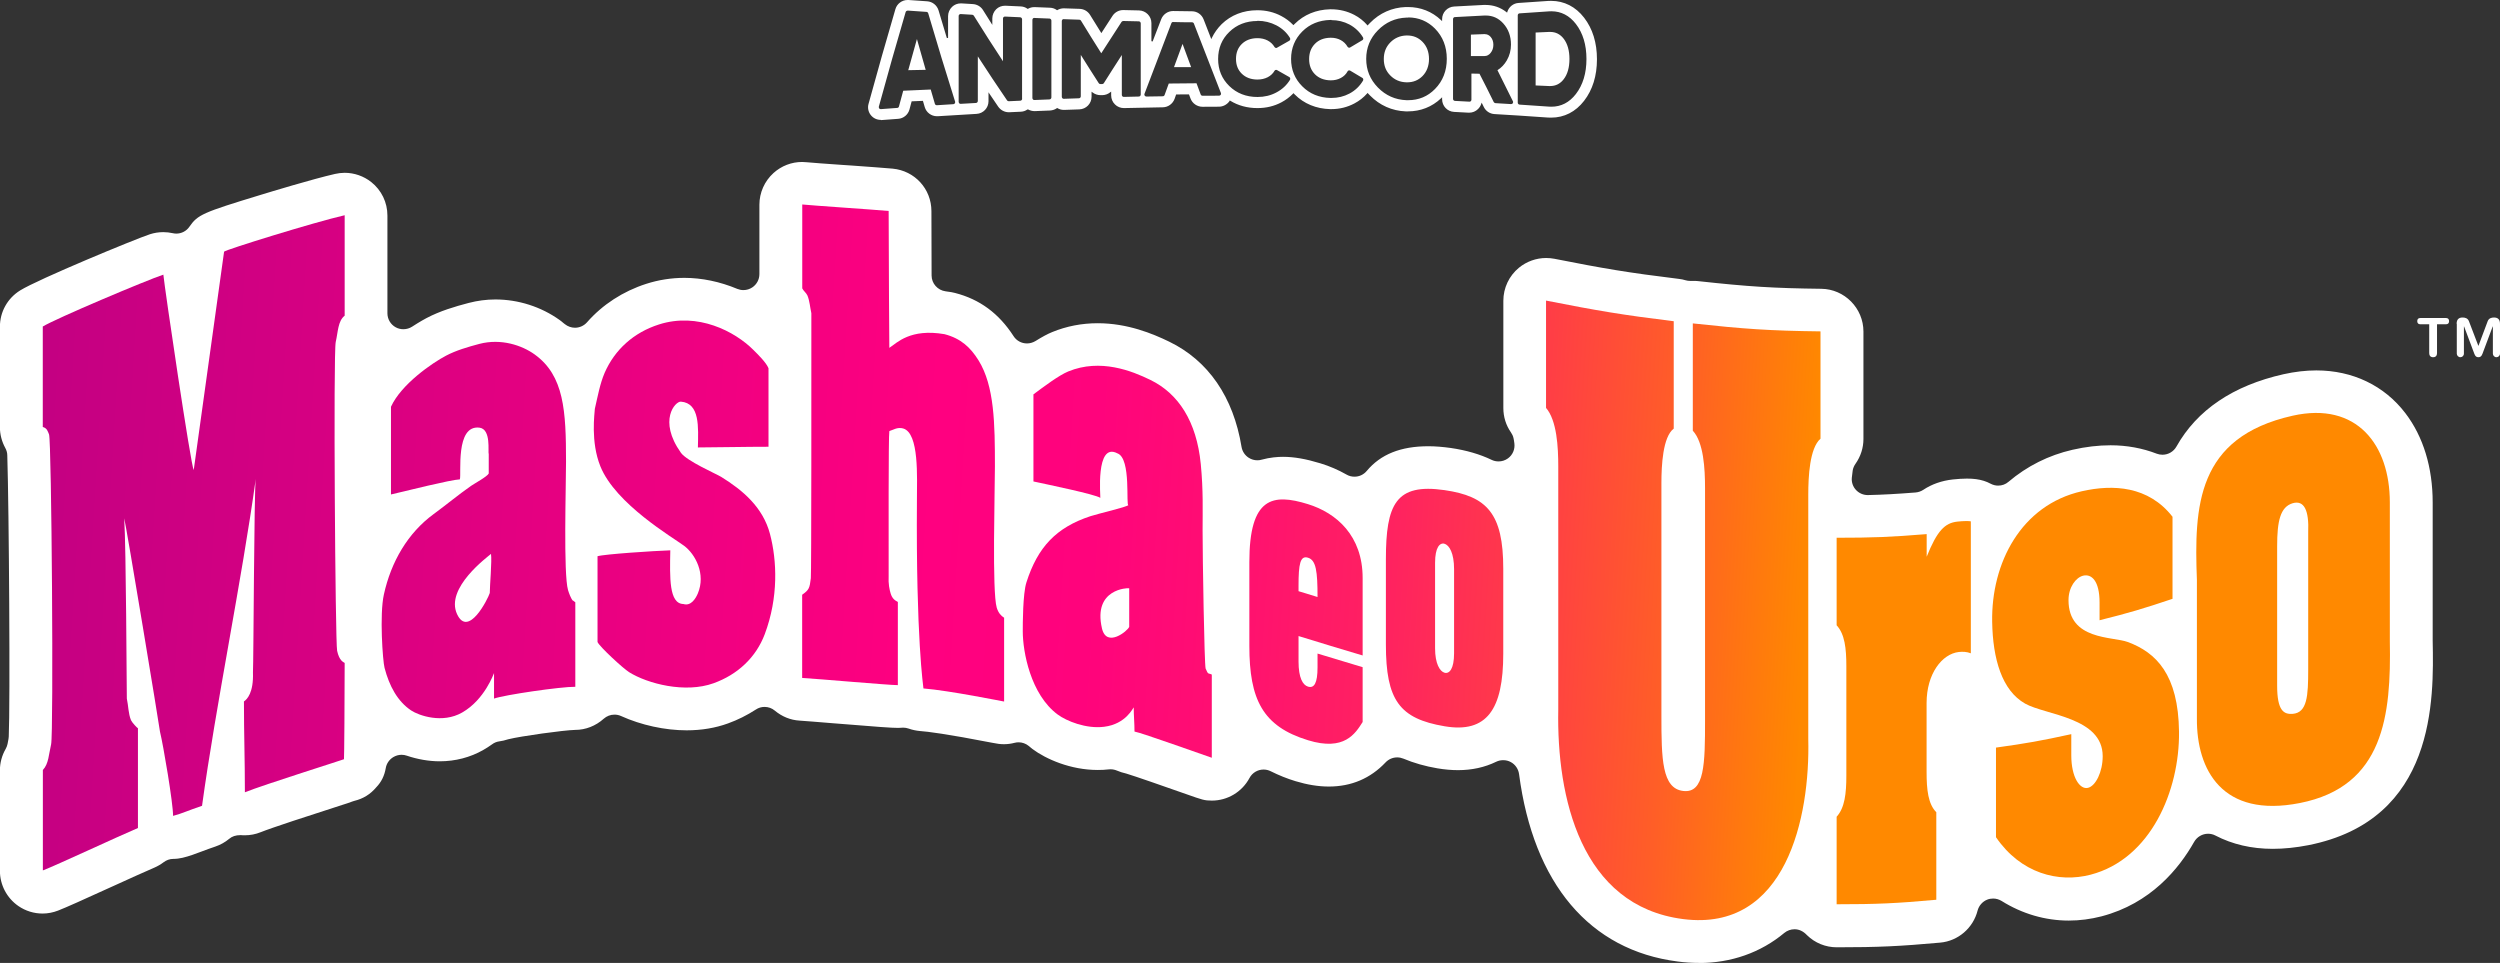 <?xml version="1.0" encoding="UTF-8"?>
<svg id="_Слой_2" data-name="Слой 2" xmlns="http://www.w3.org/2000/svg" xmlns:xlink="http://www.w3.org/1999/xlink" viewBox="0 0 288.19 111">
  <rect x="0" y="0" width="288.19" height="111" fill="#333333" stroke="none"/>
  <defs>
    <style>
      .cls-1 {
        fill: url(#linear-gradient);
      }

      .cls-2, .cls-3 {
        fill: #fff;
      }

      .cls-4 {
        fill: url(#linear-gradient-11);
      }

      .cls-4, .cls-5, .cls-3, .cls-6, .cls-7, .cls-8 {
        fill-rule: evenodd;
      }

      .cls-5 {
        fill: url(#linear-gradient-10);
      }

      .cls-9 {
        fill: url(#linear-gradient-3);
      }

      .cls-10 {
        fill: url(#linear-gradient-4);
      }

      .cls-11 {
        fill: url(#linear-gradient-2);
      }

      .cls-12 {
        fill: url(#linear-gradient-6);
      }

      .cls-13 {
        fill: url(#linear-gradient-5);
      }

      .cls-6 {
        fill: url(#linear-gradient-8);
      }

      .cls-7 {
        fill: url(#linear-gradient-9);
      }

      .cls-8 {
        fill: url(#linear-gradient-7);
      }
    </style>
    <linearGradient id="linear-gradient" x1="207.95" y1="75.2" x2="-21.54" y2="61.04" gradientUnits="userSpaceOnUse">
      <stop offset="0" stop-color="#ff8900"/>
      <stop offset="0" stop-color="#f80"/>
      <stop offset=".07" stop-color="#ff5e27"/>
      <stop offset=".14" stop-color="#ff3c47"/>
      <stop offset=".21" stop-color="#ff2260"/>
      <stop offset=".29" stop-color="#ff0f71"/>
      <stop offset=".36" stop-color="#ff037c"/>
      <stop offset=".44" stop-color="#ff0080"/>
      <stop offset="1" stop-color="#b50083"/>
    </linearGradient>
    <linearGradient id="linear-gradient-2" x1="208.11" y1="72.67" x2="-21.39" y2="58.52" xlink:href="#linear-gradient"/>
    <linearGradient id="linear-gradient-3" x1="208.17" y1="71.67" x2="-21.32" y2="57.52" xlink:href="#linear-gradient"/>
    <linearGradient id="linear-gradient-4" x1="207.57" y1="81.44" x2="-21.93" y2="67.28" xlink:href="#linear-gradient"/>
    <linearGradient id="linear-gradient-5" x1="207.86" y1="76.66" x2="-21.63" y2="62.5" xlink:href="#linear-gradient"/>
    <linearGradient id="linear-gradient-6" x1="208.47" y1="66.8" x2="-21.02" y2="52.65" xlink:href="#linear-gradient"/>
    <linearGradient id="linear-gradient-7" x1="208.97" y1="58.68" x2="-20.52" y2="44.53" xlink:href="#linear-gradient"/>
    <linearGradient id="linear-gradient-8" x1="208.51" y1="66.07" x2="-20.98" y2="51.92" xlink:href="#linear-gradient"/>
    <linearGradient id="linear-gradient-9" x1="208.23" y1="70.63" x2="-21.26" y2="56.47" xlink:href="#linear-gradient"/>
    <linearGradient id="linear-gradient-10" x1="208.31" y1="69.38" x2="-21.18" y2="55.23" xlink:href="#linear-gradient"/>
    <linearGradient id="linear-gradient-11" x1="208.02" y1="74.03" x2="-21.47" y2="59.88" xlink:href="#linear-gradient"/>
  </defs>
  <g id="Layer_1" data-name="Layer 1">
    <g>
      <g>
        <path class="cls-2" d="M104.7,8.09c.77-.01,1.24-.02,2.01-.04-.34-1.17-.67-2.36-1.01-3.55-.34,1.2-.68,2.4-1,3.59Z"/>
        <path class="cls-2" d="M135.33,7.74c.76,0,1.22,0,1.98,0-.39-1.04-.62-1.68-.99-2.68-.37,1-.6,1.63-.99,2.69Z"/>
        <path class="cls-2" d="M162.21,4.09s-.05,0-.08,0c-.73,.02-1.36,.29-1.86,.8-.5,.51-.75,1.14-.75,1.91s.24,1.39,.75,1.9c.5,.51,1.12,.77,1.86,.79,.03,0,.05,0,.08,0,.71,0,1.29-.24,1.77-.72,.49-.5,.75-1.17,.75-1.97s-.25-1.47-.75-1.98c-.48-.49-1.06-.73-1.77-.73Z"/>
        <path class="cls-2" d="M178.69,3.68s-.07,0-.11,0c-.63,.03-.97,.04-1.56,.07v6.1c.59,.02,.93,.04,1.56,.07,.04,0,.07,0,.11,0,.65,0,1.16-.26,1.57-.79,.44-.57,.66-1.36,.66-2.33s-.22-1.75-.66-2.33c-.41-.53-.92-.79-1.57-.79Z"/>
        <path class="cls-2" d="M171.17,3.93h-.03c-.64,.02-.98,.04-1.58,.06v2.47h1.58c.27,0,.5-.12,.7-.37,.2-.25,.31-.56,.31-.92s-.1-.66-.3-.9c-.19-.22-.41-.33-.66-.33Z"/>
        <path class="cls-2" d="M101.53,13.82c-.44,0-.85-.19-1.13-.53-.3-.36-.41-.86-.28-1.31,1.01-3.7,2.06-7.38,3.1-10.93,.18-.62,.76-1.05,1.4-1.05,.02,0,.05,0,.08,0h.03c.86,.06,1.29,.09,2.15,.15,.61,.04,1.13,.46,1.31,1.04,.32,1.07,.64,2.15,.96,3.2l.14-.02V1.86c0-.4,.17-.79,.46-1.07,.27-.26,.62-.4,1-.4,.03,0,.06,0,.08,0,.53,.03,.8,.05,1.32,.08,.47,.03,.91,.28,1.16,.68,.32,.51,.64,1.02,.95,1.51l.13,.21v-.75c0-.4,.17-.78,.45-1.06,.27-.26,.63-.4,1.01-.4,.02,0,.05,0,.07,0,.7,.03,1.04,.05,1.74,.08,.28,.01,.54,.1,.77,.26l.04,.03,.04-.02c.22-.13,.47-.19,.73-.19,.02,0,.06,0,.06,0,.69,.03,1.04,.04,1.74,.07,.28,.01,.55,.1,.77,.26l.04,.03,.04-.02c.22-.13,.47-.2,.73-.2,.01,0,.03,0,.04,0,.73,.03,1.08,.04,1.8,.06,.5,.02,.94,.28,1.2,.7,.4,.65,.81,1.32,1.24,2l.06,.1,.06-.1c.41-.64,.83-1.28,1.23-1.9,.27-.41,.73-.66,1.22-.66h.04c.72,.02,1.07,.03,1.79,.04,.79,.02,1.43,.67,1.43,1.46v2.09l.14,.03c.32-.85,.65-1.71,.99-2.57,.22-.56,.76-.94,1.37-.94h.02c.86,.01,1.29,.02,2.15,.03,.6,0,1.13,.37,1.35,.94,.27,.69,.54,1.39,.82,2.11l.06,.16,.07-.15c.28-.58,.66-1.11,1.13-1.58,1.07-1.04,2.49-1.6,4.1-1.6h.03c.98,0,1.9,.22,2.73,.66,.52,.27,.97,.61,1.36,1.01l.05,.05,.05-.05s.06-.06,.09-.09c1.07-1.07,2.48-1.65,4.08-1.69,.05,0,.1,0,.14,0,.95,0,1.84,.22,2.65,.64,.58,.3,1.08,.7,1.49,1.17l.05,.06,.05-.06c.07-.08,.15-.17,.23-.24,1.11-1.14,2.53-1.77,4.11-1.83,.09,0,.17,0,.26,0,1.46,0,2.78,.52,3.82,1.51l.12,.12v-.23c0-.78,.61-1.42,1.39-1.46,1.38-.07,2.05-.1,3.39-.18,.08,0,.16,0,.24,0,.89,0,1.7,.28,2.39,.82l.08,.07,.03-.1c.18-.57,.7-.99,1.3-1.02,1.35-.09,2.01-.13,3.37-.23,.13,0,.25-.01,.38-.01,1.5,0,2.82,.67,3.8,1.94s1.48,2.88,1.48,4.79-.5,3.52-1.48,4.79c-.98,1.27-2.29,1.94-3.8,1.94-.12,0-.25,0-.38-.01-1.34-.1-2-.14-3.37-.23-.16-.01-2.07-.13-2.79-.17-.52-.03-.99-.34-1.22-.81l-.25-.51-.06,.17c-.07,.22-.2,.41-.36,.57-.27,.27-.63,.42-1.02,.42-.02,0-.05,0-.07,0-.67-.04-1.01-.05-1.67-.09-.78-.04-1.38-.68-1.38-1.46v-.23l-.12,.12c-1.04,.99-2.36,1.51-3.82,1.51-.09,0-.17,0-.26,0-1.58-.06-3-.7-4.11-1.83-.08-.08-.15-.16-.23-.24l-.05-.06-.05,.06c-.41,.47-.91,.86-1.48,1.16-.81,.43-1.7,.65-2.65,.65-.05,0-.1,0-.14,0-1.6-.04-3.02-.62-4.09-1.7-.03-.03-.06-.06-.08-.09l-.05-.05-.05,.05c-.39,.4-.84,.74-1.35,1.01-.83,.44-1.75,.66-2.74,.66h-.03c-1.16,0-2.21-.29-3.11-.84l-.06-.04-.04,.06v.02c-.29,.4-.74,.64-1.22,.64-.76,0-1.13,0-1.89,.01-.61,0-1.17-.38-1.38-.95l-.18-.48h-.05c-.48,0-.9,0-1.38,.01h-.05s-.18,.51-.18,.51c-.21,.57-.75,.96-1.35,.97-.75,.01-3.77,.07-4.46,.09h-.04c-.38,0-.75-.15-1.02-.42-.28-.27-.44-.65-.44-1.05v-.43l-.12,.09c-.25,.2-.56,.31-.88,.32h0s-.03,0-.07,0h-.16c-.33,0-.65-.11-.91-.31l-.12-.09v.58c0,.79-.62,1.43-1.41,1.46-.7,.02-1.04,.04-1.74,.06-.02,0-.04,0-.05,0-.26,0-.51-.07-.73-.2l-.04-.02-.04,.03c-.23,.16-.49,.24-.77,.26-.7,.03-1.04,.04-1.74,.07,0,0-.05,0-.06,0-.26,0-.51-.07-.73-.19h-.08c-.23,.16-.49,.25-.77,.26-.53,.02-.79,.04-1.32,.06-.01,0-.06,0-.07,0-.48,0-.93-.24-1.21-.64-.32-.46-.65-.95-.99-1.46l-.13-.2v1.03c0,.78-.61,1.42-1.38,1.46-.7,.04-3.73,.22-4.48,.27-.03,0-.07,0-.09,0-.64,0-1.22-.43-1.4-1.05l-.21-.72h-.06c-.41,.02-.78,.04-1.19,.05h-.05s-.16,.59-.25,.94c-.16,.6-.69,1.04-1.31,1.08-.75,.05-1.13,.08-1.88,.14-.03,0-.08,0-.11,0Zm3.09-12.59c-.1,0-.19,.07-.22,.16-1.04,3.54-2.08,7.2-3.09,10.9-.02,.07,0,.15,.04,.21,.04,.05,.11,.08,.18,.08,0,0,.01,0,.02,0,.75-.06,1.13-.08,1.88-.14,.1,0,.18-.08,.2-.17,.2-.74,.3-1.13,.49-1.81,1.24-.06,1.94-.09,3.17-.14,.18,.62,.29,.98,.48,1.65,.03,.1,.12,.16,.22,.16,0,0,.01,0,.02,0,.76-.05,1.14-.07,1.89-.12,.07,0,.13-.04,.17-.1,.04-.06,.05-.13,.03-.2-1.05-3.32-2.09-6.74-3.1-10.18-.03-.09-.11-.16-.2-.16-.86-.06-1.29-.09-2.16-.15,0,0-.01,0-.02,0Zm74.22,.07c-.1,0-.19,0-.29,.01-1.36,.1-2.02,.14-3.38,.23-.12,0-.21,.11-.21,.23V11.83c0,.12,.09,.22,.21,.23,1.37,.09,2.03,.13,3.38,.23,.1,0,.19,.01,.29,.01,1.12,0,2.07-.49,2.82-1.46,.81-1.05,1.22-2.4,1.22-4.04s-.41-2.99-1.22-4.04c-.75-.97-1.7-1.46-2.82-1.46Zm-8.3,7.18c.65,1.26,.99,1.94,1.65,3.28,.04,.07,.11,.12,.19,.13,.72,.04,1.09,.06,1.81,.11,0,0,0,0,.01,0,.08,0,.15-.04,.19-.1,.04-.07,.05-.16,.01-.23-.72-1.47-1.09-2.21-1.78-3.58,.44-.27,.8-.65,1.08-1.13,.32-.55,.48-1.17,.48-1.82,0-.97-.3-1.79-.89-2.44-.55-.61-1.22-.91-2.01-.91-.06,0-.12,0-.17,0-1.36,.08-2.03,.11-3.4,.18-.12,0-.21,.11-.21,.23V11.4c0,.12,.09,.22,.21,.23,.67,.03,1.01,.05,1.68,.09h.01c.06,0,.11-.02,.15-.06,.04-.04,.07-.1,.07-.16v-3.02l.92,.02Zm-52.72,2.9V2.22c0-.12-.1-.22-.22-.23-.7-.03-1.05-.05-1.74-.08h-.01c-.06,0-.12,.02-.16,.06-.05,.04-.07,.1-.07,.17V7.06c-1.13-1.71-2.26-3.48-3.36-5.25-.04-.06-.11-.1-.18-.11-.53-.03-.79-.05-1.33-.08,0,0,0,0-.01,0-.06,0-.11,.02-.16,.06-.05,.04-.07,.1-.07,.17V11.74c0,.06,.03,.12,.07,.17,.04,.04,.1,.06,.16,.06,0,0,0,0,.02,0,.7-.04,1.04-.06,1.74-.1,.12,0,.22-.11,.22-.23V6.5c1.11,1.71,2.24,3.42,3.37,5.07,.04,.06,.11,.1,.19,.1h0c.53-.03,.8-.04,1.33-.06,.12,0,.22-.11,.22-.23M162.33,2.03c-.07,0-.14,0-.21,0-1.28,.05-2.38,.54-3.28,1.46-.9,.91-1.35,2.02-1.35,3.3s.45,2.38,1.35,3.3c.9,.92,2,1.41,3.28,1.46,.07,0,.14,0,.21,0,1.21,0,2.25-.43,3.09-1.29,.9-.91,1.36-2.08,1.36-3.48s-.46-2.56-1.36-3.48c-.84-.85-1.88-1.29-3.09-1.29Zm-43.09,.03c-.06,0-.12,.02-.16,.06-.04,.04-.07,.1-.07,.17V11.3c0,.06,.03,.12,.07,.17,.04,.04,.1,.06,.16,.06h0c.7-.03,1.05-.05,1.74-.07,.12,0,.22-.11,.22-.23V2.37c0-.12-.1-.22-.22-.23-.7-.03-1.05-.04-1.74-.07h0Zm3.39,.14c-.06,0-.12,.02-.16,.06-.04,.04-.07,.1-.07,.17V11.16c0,.06,.03,.12,.07,.17,.04,.04,.1,.06,.16,.06h0c.7-.03,1.05-.04,1.74-.06,.12,0,.22-.1,.22-.23V6.33c.68,1.08,1.37,2.18,2.07,3.26,.04,.07,.11,.1,.19,.1,0,0,.21,0,.21,0,.08,0,.15-.04,.19-.11,.67-1.06,1.36-2.15,2.07-3.24v4.61c0,.06,.03,.12,.07,.16,.04,.04,.1,.06,.16,.06h0c.69-.02,1.03-.03,1.73-.04,.12,0,.22-.11,.22-.23V2.69c0-.12-.1-.23-.22-.23-.72-.02-1.08-.02-1.79-.04h0c-.08,0-.15,.04-.2,.1-.79,1.21-1.58,2.43-2.34,3.62-.8-1.26-1.59-2.53-2.34-3.76-.04-.07-.11-.11-.19-.11-.72-.02-1.08-.04-1.79-.06h0Zm30.85,.1s-.08,0-.12,0c-1.3,.03-2.39,.48-3.24,1.33-.85,.85-1.29,1.92-1.29,3.16s.43,2.3,1.29,3.16c.85,.86,1.94,1.31,3.24,1.34,.04,0,.08,0,.12,0,.75,0,1.45-.17,2.07-.5,.67-.35,1.19-.86,1.57-1.49,.03-.05,.04-.12,.03-.18-.01-.06-.05-.11-.1-.14-.56-.33-.83-.5-1.41-.84-.03-.02-.07-.03-.11-.03-.08,0-.15,.04-.19,.12-.17,.32-.44,.58-.78,.76-.34,.18-.72,.27-1.14,.27h-.04c-.74-.01-1.35-.25-1.8-.7-.45-.46-.67-1.03-.67-1.75s.22-1.3,.67-1.76c.45-.46,1.06-.69,1.8-.7h.04c.42,0,.8,.09,1.13,.27,.34,.18,.6,.44,.79,.77,.04,.07,.11,.11,.19,.11,.04,0,.08-.01,.11-.03,.59-.35,.86-.51,1.41-.84,.05-.03,.09-.08,.1-.14,.01-.06,0-.12-.03-.18-.38-.63-.9-1.13-1.57-1.49-.63-.33-1.32-.5-2.07-.5Zm-8.53,.12c-1.3,0-2.39,.43-3.24,1.26-.86,.83-1.29,1.88-1.29,3.12s.43,2.28,1.29,3.12c.85,.83,1.94,1.26,3.24,1.26h.02c.78,0,1.51-.17,2.16-.52,.67-.35,1.19-.84,1.57-1.45,.03-.05,.04-.12,.03-.18-.01-.06-.05-.12-.11-.15-.56-.32-.85-.48-1.41-.8-.03-.02-.07-.03-.1-.03-.08,0-.15,.04-.19,.11-.17,.31-.44,.56-.78,.74-.35,.18-.75,.27-1.19,.27-.74,0-1.35-.23-1.8-.67-.45-.44-.67-1-.67-1.71s.22-1.28,.67-1.72c.45-.44,1.06-.67,1.81-.67,.43,0,.83,.09,1.17,.27,.34,.18,.6,.43,.79,.75,.04,.07,.11,.11,.19,.11,.04,0,.07,0,.1-.03,.56-.32,.85-.48,1.41-.8,.05-.03,.09-.08,.11-.15,.01-.06,0-.13-.03-.18-.37-.61-.9-1.1-1.57-1.45-.66-.34-1.38-.52-2.16-.52h-.02Zm-9.71,.11c-.09,0-.18,.06-.21,.15-1.07,2.78-2.11,5.52-3.1,8.14-.03,.07-.02,.15,.03,.21,.04,.06,.11,.1,.19,.1,.76-.01,1.13-.02,1.89-.03,.09,0,.18-.06,.21-.15,.19-.54,.3-.83,.48-1.32,1.27-.01,1.98-.02,3.2-.03l.48,1.29c.03,.09,.12,.15,.22,.15,.76,0,1.14,0,1.9-.01,.08,0,.15-.04,.19-.1,.04-.06,.05-.14,.02-.21-1.15-2.94-2.16-5.56-3.11-8-.03-.09-.12-.15-.21-.15-.86,0-1.3-.01-2.16-.03h0Z"/>
      </g>
      <path class="cls-3" d="M195.84,111c-.8,0-1.62-.05-2.43-.16-10.15-1.29-16.64-8.97-18.3-21.61-.08-.58-.43-1.1-.95-1.38-.27-.15-.57-.22-.88-.22-.28,0-.55,.06-.8,.18-1.33,.65-2.81,.97-4.4,.97-.75,0-1.56-.07-2.38-.21-1.42-.24-2.71-.61-3.93-1.12-.22-.09-.46-.14-.71-.14-.51,0-.99,.21-1.34,.58-1.74,1.84-3.94,2.78-6.54,2.78-1.2,0-2.49-.21-3.84-.62-.99-.3-1.92-.68-2.85-1.14-.26-.13-.53-.2-.83-.2-.68,0-1.3,.37-1.62,.97-.86,1.61-2.53,2.61-4.34,2.61-.86,0-1.1-.09-2.97-.75-2.7-.95-5.91-2.07-6.88-2.36-.44-.1-.76-.21-1.07-.34-.24-.1-.49-.16-.75-.16-.02,0-.19,0-.2,.01-.42,.05-.85,.07-1.28,.07-3.14,0-5.96-1.25-7.54-2.42-.07-.05-.42-.35-.42-.35-.33-.27-.75-.42-1.17-.42-.15,0-.31,.02-.46,.06-.42,.11-.84,.16-1.23,.16-.48,0-.78-.06-1.32-.16-5.29-1.03-7.51-1.3-8.36-1.36-.44-.04-.88-.13-1.3-.28-.2-.07-.42-.11-.63-.11-.02,0-.16,0-.18,.01-.12,.01-.26,.02-.4,.02-.79,0-2.37-.12-7.05-.5l-.39-.03c-1.73-.14-3.28-.27-3.93-.31-1.04-.06-2.02-.46-2.85-1.15-.33-.28-.75-.43-1.18-.43-.36,0-.7,.1-1,.3-1.02,.66-2.1,1.2-3.21,1.6-1.45,.53-3.06,.8-4.78,.8-2.49,0-5.24-.6-7.56-1.65-.24-.11-.49-.16-.76-.16-.46,0-.89,.17-1.23,.47-.92,.83-2.09,1.29-3.29,1.29-1.32,.03-6.29,.72-7.72,1.08-.41,.13-.71,.2-1.02,.24-.3,.04-.59,.15-.84,.34-.33,.24-.68,.46-1.03,.66-1.49,.85-3.22,1.3-5.01,1.3-1.25,0-2.56-.23-3.8-.65-.19-.07-.39-.1-.6-.1-.33,0-.65,.09-.94,.26-.47,.28-.79,.74-.88,1.27-.15,.89-.51,1.61-1.09,2.21-.69,.82-1.51,1.32-2.53,1.57-.02,0-.2,.06-.22,.07-.42,.16-.82,.29-1.18,.4-3.74,1.2-8.15,2.64-9.39,3.14-.59,.24-1.21,.36-1.85,.36-.14,0-.29,0-.43-.02h-.04c-.58,0-.99,.15-1.31,.42-.48,.4-1.02,.7-1.61,.9-.58,.19-1.07,.38-1.5,.54-.77,.29-1.5,.57-2.27,.75-.35,.08-.71,.13-1.07,.13-.41,0-.79,.14-1.11,.38-.33,.25-.69,.46-1.08,.63-.99,.42-2.79,1.24-4.66,2.09l-.4,.18c-3.14,1.43-5.11,2.32-6.04,2.68-.57,.22-1.17,.34-1.78,.34-1,0-1.96-.3-2.78-.86-1.34-.92-2.14-2.44-2.14-4.07v-11.58c0-.86,.23-1.71,.66-2.46,.1-.18,.18-.38,.22-.58l.11-.58c.02-.09,.03-.18,.03-.28,.17-3.71,.03-26.14-.17-32.42,0-.29-.09-.58-.23-.84-.4-.73-.62-1.56-.62-2.39v-11.58c0-1.72,.87-3.28,2.33-4.19,2.07-1.29,13.26-5.92,14.97-6.48,.5-.16,1.01-.24,1.53-.24,.37,0,.73,.04,1.09,.12,.14,.03,.28,.05,.41,.05,.6,0,1.17-.29,1.51-.79,.97-1.39,1.5-1.63,8.2-3.67,.98-.3,5.97-1.82,8.59-2.42,.36-.08,.74-.13,1.11-.13,1.11,0,2.2,.38,3.07,1.07,1.18,.94,1.86,2.34,1.86,3.86v11.26c0,.68,.37,1.3,.96,1.62,.27,.15,.57,.22,.88,.22,.36,0,.7-.1,1-.29,.88-.57,1.52-.92,1.64-.98,1.59-.84,3.29-1.34,4.89-1.76,1-.26,2.03-.4,3.08-.4,2.64,0,5.26,.84,7.39,2.36,.16,.11,.3,.23,.44,.35l.18,.14c.33,.26,.74,.41,1.16,.41,.53,0,1.04-.23,1.39-.63,1.79-2.04,4.15-3.57,6.82-4.43,1.43-.46,2.91-.69,4.41-.69,2,0,4.11,.44,6.09,1.27,.22,.09,.46,.14,.71,.14,.37,0,.72-.11,1.02-.31,.51-.34,.82-.91,.82-1.53v-8c0-1.39,.59-2.72,1.63-3.66,.91-.82,2.08-1.27,3.3-1.27,.17,0,.34,.01,.51,.03,.57,.06,2.28,.18,4.13,.31l1.05,.07c1.95,.14,3.87,.28,4.74,.36,2.55,.24,4.47,2.34,4.47,4.9,0,2.01,.01,4.77,.02,7.42,0,.92,.7,1.7,1.61,1.82,.23,.03,.45,.06,.68,.1,.14,.02,.28,.05,.41,.09,2.85,.73,5.06,2.36,6.75,4.98,.34,.53,.92,.84,1.55,.84,.34,0,.68-.1,.98-.28,.77-.48,1.38-.81,1.92-1.03,1.66-.68,3.42-1.02,5.25-1.02,3.45,0,6.35,1.21,8.23,2.12,4.52,2.19,7.41,6.39,8.35,12.14,.09,.52,.39,.97,.83,1.25,.3,.19,.64,.29,.99,.29,.17,0,.33-.02,.49-.07,.98-.27,1.89-.33,2.47-.33,1.27,0,2.64,.24,4.31,.75,1.06,.32,2.07,.76,3.02,1.3,.27,.16,.59,.24,.91,.24,.55,0,1.06-.24,1.41-.66,1.6-1.92,3.92-2.85,7.1-2.85,.8,0,1.65,.07,2.59,.2,1.78,.26,3.36,.72,4.71,1.37,.24,.12,.52,.18,.8,.18,.39,0,.76-.12,1.08-.35,.55-.4,.83-1.06,.74-1.74-.03-.26-.07-.46-.1-.6-.05-.23-.15-.45-.29-.65-.58-.83-.88-1.8-.88-2.81v-12.37c0-1.48,.66-2.87,1.8-3.81,.88-.72,1.99-1.12,3.13-1.12,.32,0,.64,.03,.96,.09,5.6,1.11,8.47,1.6,14.36,2.32,.26,.03,.52,.08,.77,.16,.16,.05,.34,.07,.51,.07h.33c.18,0,.36,0,.54,.02,5.92,.65,8.72,.82,14.25,.89,2.68,.03,4.86,2.24,4.86,4.93v12.38c0,1.03-.32,2.02-.92,2.87-.16,.23-.28,.5-.32,.78-.03,.19-.07,.48-.1,.82-.05,.52,.13,1.04,.49,1.42,.35,.37,.84,.58,1.34,.58,1.81-.04,3.35-.13,5.53-.3,.31-.03,.61-.13,.87-.3,.99-.66,2.14-1.06,3.41-1.2,.56-.06,1.13-.1,1.63-.1,.76,0,1.38,.08,1.95,.26,.26,.08,.52,.19,.8,.34,.27,.14,.56,.21,.85,.21,.44,0,.86-.15,1.19-.44,2.15-1.82,4.63-3.06,7.37-3.69,1.52-.35,3.01-.52,4.4-.52,1.87,0,3.66,.33,5.32,.97,.21,.08,.44,.12,.66,.12,.67,0,1.28-.36,1.61-.94,2.37-4.22,6.53-7.03,12.34-8.34,1.3-.29,2.57-.44,3.79-.44,4.19,0,7.84,1.75,10.27,4.94,2.06,2.7,3.14,6.25,3.14,10.29v15.93c.13,6.71,.39,20.66-14.34,23.57-1.43,.28-2.81,.42-4.1,.42-2.44,0-4.66-.52-6.6-1.53-.26-.14-.56-.21-.85-.21-.66,0-1.28,.36-1.61,.94-1.75,3.1-5.02,7.1-10.67,8.58-1.24,.32-2.51,.49-3.78,.49-2.71,0-5.38-.78-7.74-2.26-.3-.18-.63-.28-.98-.28-.24,0-.47,.04-.69,.13-.54,.22-.95,.69-1.1,1.25-.51,2.02-2.24,3.51-4.3,3.7-4.66,.42-7.11,.54-11.93,.54-1.3,0-2.52-.5-3.44-1.4-.44-.47-.93-.68-1.43-.68-.43,0-.85,.15-1.18,.42-2.72,2.27-6.12,3.47-9.84,3.47Z"/>
      <g>
        <path class="cls-1" d="M149.69,76.26c0,1.88,.49,2.71,1.09,2.89,.71,.22,1.1-.39,1.1-2.22v-1.59c2.08,.63,3.12,.95,5.2,1.57v6.32c-.85,1.34-2.11,3.39-6.3,2.1-5.23-1.6-6.76-4.7-6.76-10.88v-9.65c0-7.53,2.71-7.93,6.74-6.69,3.31,1.02,6.32,3.65,6.32,8.52v8.93c-2.96-.88-4.43-1.33-7.39-2.24,0,1.18,0,1.77,0,2.95Zm2.19-7.44c0-2.94-.16-4.25-1.1-4.53-.9-.28-1.09,.73-1.09,3.24v.62c.88,.27,1.31,.4,2.19,.67Z"/>
        <path class="cls-11" d="M173.29,65.56v9.8c0,6.42-1.89,9.19-6.77,8.36-5.2-.88-6.76-3.01-6.76-9.43v-9.8c0-6.37,1.14-8.8,6.76-7.99,4.9,.71,6.77,2.69,6.77,9.06Zm-6.77-2.88c-.55-.15-1.09,.42-1.09,2.2v9.85c0,1.79,.55,2.66,1.09,2.82,.55,.15,1.1-.42,1.1-2.25v-9.7c0-1.83-.55-2.76-1.1-2.91Z"/>
        <path class="cls-9" d="M196.55,83.04v-26.78c0-2.22-.16-5.27-1.41-6.61v-12.37c5.89,.64,8.83,.85,14.72,.92v12.37c-1.26,1.09-1.41,4.41-1.41,6.44v28.17c.22,9.02-2.54,22.28-14.41,20.77-11.85-1.51-14.6-14.1-14.41-24.12v-28.07c0-2.22-.16-5.29-1.41-6.74v-12.37c5.89,1.16,8.83,1.66,14.72,2.38v12.38c-1.26,.95-1.42,4.25-1.42,6.28v26.78c0,4.99,.05,8.43,2.52,8.71,2.46,.29,2.51-3.14,2.51-8.13Z"/>
        <path class="cls-10" d="M222.1,64.18c1.21-3.02,2.1-3.89,3.53-4.05,.71-.08,1.39-.08,1.56-.03v15.21c-.45-.18-.94-.2-1.39-.15-1.92,.22-3.71,2.49-3.71,5.88v7.96c0,2.05,.18,3.69,1.12,4.63v10.09c-4.6,.42-6.9,.52-11.49,.52v-10.09c.94-1.03,1.12-2.69,1.12-4.74v-12.61c0-2.05-.18-3.7-1.12-4.72v-10.09c4.15,0,6.23-.08,10.38-.42v2.6Z"/>
        <path class="cls-13" d="M238.77,84.64v2.44c0,2.52,.98,3.96,1.92,3.74,.89-.21,1.7-1.84,1.7-3.65,0-4.49-6.58-4.73-8.94-6.06-2.68-1.51-3.73-5.17-3.8-9.43-.12-6.77,3.33-13.46,10.33-15.05,3.61-.82,7.69-.61,10.46,2.94v9.46c-3.36,1.13-5.04,1.63-8.41,2.47v-2.05c0-2.52-.94-3.31-1.88-3.09-.85,.2-1.7,1.33-1.7,2.82,0,4.65,5.06,4.17,6.84,4.83,3.25,1.21,5.83,3.73,5.9,10.36,.07,6.74-3.23,14.64-10.19,16.46-3.71,.97-8.05-.14-10.91-4.32v-10.33c3.47-.48,5.21-.79,8.68-1.55Z"/>
        <path class="cls-12" d="M275.49,57.9v16c.16,8.55-.68,16.76-10.37,18.67-8.96,1.77-11.91-3.84-11.87-9.72,0-6.4,0-9.6,0-16-.32-8.51-.04-16.44,11.04-18.93,7.42-1.66,11.2,3.39,11.2,9.98Zm-11.2,.11c-1.43,.43-1.79,2.05-1.79,4.96v16.08c0,2.92,.79,3.31,1.79,3.24,1.68-.13,1.79-2.08,1.79-5.08v-15.84c.11-2.57-.48-3.74-1.79-3.36Z"/>
        <path class="cls-8" d="M92.46,23.57c1.28,.13,8.09,.58,9.98,.75,0,5.31,.08,15.83,.08,15.78,.9-.6,2.42-2.25,6.35-1.58,1.9,.49,3.01,1.54,3.93,3.02,1.84,2.96,1.89,7.34,1.89,12.23,0,2.87-.34,14.46,.21,16.28,.18,.59,.49,.94,.85,1.16v9.66c-.05,0-6.32-1.27-9.3-1.51,0-.15-.87-5.68-.75-21.73,0-2.59,.28-7.71-1.59-8.24-.67-.19-1.18,.19-1.59,.3-.11,.51-.08,12.86-.08,16.68-.05,.97,.1,1.6,.23,2.04,.18,.6,.49,.8,.83,.98v9.59c-1.03,0-9.27-.73-11.03-.83v-9.59c.8-.57,.86-.75,1-1.91,.07-.55,.06-23.63,.06-30.54-.15-.68-.2-1.44-.45-2.04-.12-.29-.5-.58-.6-.83v-9.66Z"/>
        <path class="cls-6" d="M88.61,51.5c-2.72,0-5.56,.07-8.16,.08,.05-2.32,.25-5.11-1.96-5.28-.64-.05-2.65,2.15,0,5.89,.68,.96,4.05,2.42,4.64,2.78,2.48,1.53,4.82,3.5,5.63,6.58,.81,3.07,.99,7.31-.6,11.55-1.01,2.68-3.12,4.66-5.9,5.66-3.26,1.18-7.59,.07-9.75-1.28-.67-.42-3.39-2.92-3.63-3.47v-9.89c.76-.24,6.54-.62,8.39-.68-.06,3.16-.16,6.15,1.51,6.19,.88,.27,1.42-.65,1.66-1.21,.95-2.25-.29-4.55-1.59-5.51-1.29-.96-7.89-4.81-9.64-9.15-1.15-2.85-.66-6.1-.64-6.63,.34-1.47,.59-2.89,1.13-4.15,1.17-2.68,3.35-4.65,6.27-5.58,4.47-1.43,8.74,.8,10.88,2.94,.51,.51,1.47,1.44,1.74,2.11v9.06Z"/>
        <path class="cls-7" d="M66.01,69.23c-.22-.31-.42-.84-.53-1.21-.54-1.81-.23-12.1-.23-14.79,0-5.85-.21-9.93-3.63-12.38-1.45-1.04-3.85-1.86-6.35-1.21-1.36,.36-2.71,.76-3.85,1.36-1.58,.83-5.16,3.28-6.35,5.89v10.11c1.67-.39,6.94-1.71,7.94-1.74,.21-.61-.56-6.32,2.27-5.96,1.37,.19,.94,2.82,1.06,3.02v2.26c-.16,.35-1.65,1.16-2.04,1.43-1.46,1.02-2.85,2.18-4.31,3.25-2.98,2.18-4.91,5.5-5.74,9.28-.51,2.3-.13,7.67,.08,8.45,.54,2.08,1.5,3.87,3.07,4.91,.89,.59,3.6,1.54,5.87,.24,2.63-1.5,3.66-4.55,3.68-4.55v2.94c1.15-.42,7.7-1.38,9.37-1.36v-9.74c-.1-.08-.2-.15-.3-.23Zm-9.55-.87c-.21,.67-2.48,5.21-3.77,2.44-1.41-3.02,3.56-6.63,3.91-6.95,.12,.81-.14,3.66-.14,4.51Z"/>
        <path class="cls-5" d="M138.98,77.08c-.15-.53-.35-12.8-.35-15.92,0-2.29,.09-4.57-.21-7.67-.48-4.91-2.58-8.13-5.82-9.7-2.09-1.02-5.74-2.5-9.46-.97-1.09,.45-2.84,1.77-4.01,2.64v10.04c1.8,.39,7.1,1.48,7.71,1.89,.05,0-.6-6.48,1.97-5.13,1.63,.58,.94,6.23,1.28,5.96-.34,.27-3.35,.95-4.38,1.28-3.95,1.3-6.09,3.56-7.39,7.64-.42,1.31-.42,4.81-.42,5.64,0,2.34,.9,7.28,4.03,9.59,1.02,.75,3.27,1.67,5.34,1.41,2.55-.31,3.37-2.24,3.42-2.24,0,.98,.09,1.81,.09,2.79,.72,.1,8.86,3.02,8.91,3.02v-9.59c-.39-.2-.4,.08-.71-.69Zm-8.81-4.82c-.15,.45-2.61,2.47-3.14,.18-1.07-4.62,3.06-4.66,3.06-4.63h.08v4.45Z"/>
        <path class="cls-4" d="M28.23,91.34c0-3.86-.11-6.62-.11-10.48,.36-.24,1.12-1,1.04-3.34,.07-1.24,.13-20.9,.32-22.31-1.59,11.58-4.6,26.1-6.19,37.68-1.53,.51-2.52,.97-3.34,1.16,.01-1.42-1.11-8.08-1.51-9.71-.08-.7-3.84-23.46-4.12-24.59,.22,3.76,.27,18.89,.3,20.78,.18,.82,.17,1.75,.48,2.49,.11,.26,.72,.91,.8,.93v11.5c-2.38,1.01-9.35,4.27-10.96,4.89v-11.58c.68-.71,.68-1.83,.95-2.95,.3-1.24,.06-35.05-.24-35.74-.15-.34-.21-.71-.72-.85v-11.58c1.43-.89,12.03-5.37,13.9-5.98,.15,1.58,3.18,22.08,3.5,22.53,1.17-8.39,2.33-16.79,3.5-25.18,.14-.21,10.3-3.37,13.9-4.2v11.58c-.79,.62-.76,1.87-1.03,3.03-.29,1.25-.05,34.64,.16,35.6,.26,1.19,.74,1.3,.87,1.4,0,3.86-.05,11.1-.08,11.1,0,.03-9.26,2.94-11.42,3.81Z"/>
      </g>
      <path class="cls-2" d="M280.04,37.38h-1.04c-.22,0-.35-.12-.35-.36s.13-.36,.35-.36h2.97c.22,0,.35,.12,.35,.36s-.13,.36-.35,.36h-1.04v3.33c0,.27-.14,.47-.45,.47s-.45-.2-.45-.47v-3.33Zm3.15-.05c0-.5,.24-.73,.69-.73,.28,0,.6,.08,.73,.43l1.09,2.85,1.07-2.85c.13-.35,.45-.43,.73-.43,.45,0,.69,.23,.69,.73v3.44c0,.23-.19,.41-.41,.41s-.41-.19-.41-.41v-3.14h-.02l-1.18,3.15c-.11,.29-.24,.4-.47,.4s-.36-.11-.47-.4l-1.18-3.15h-.02v3.14c0,.23-.19,.41-.41,.41s-.41-.19-.41-.41v-3.44Z"/>
    </g>
  </g>
</svg>